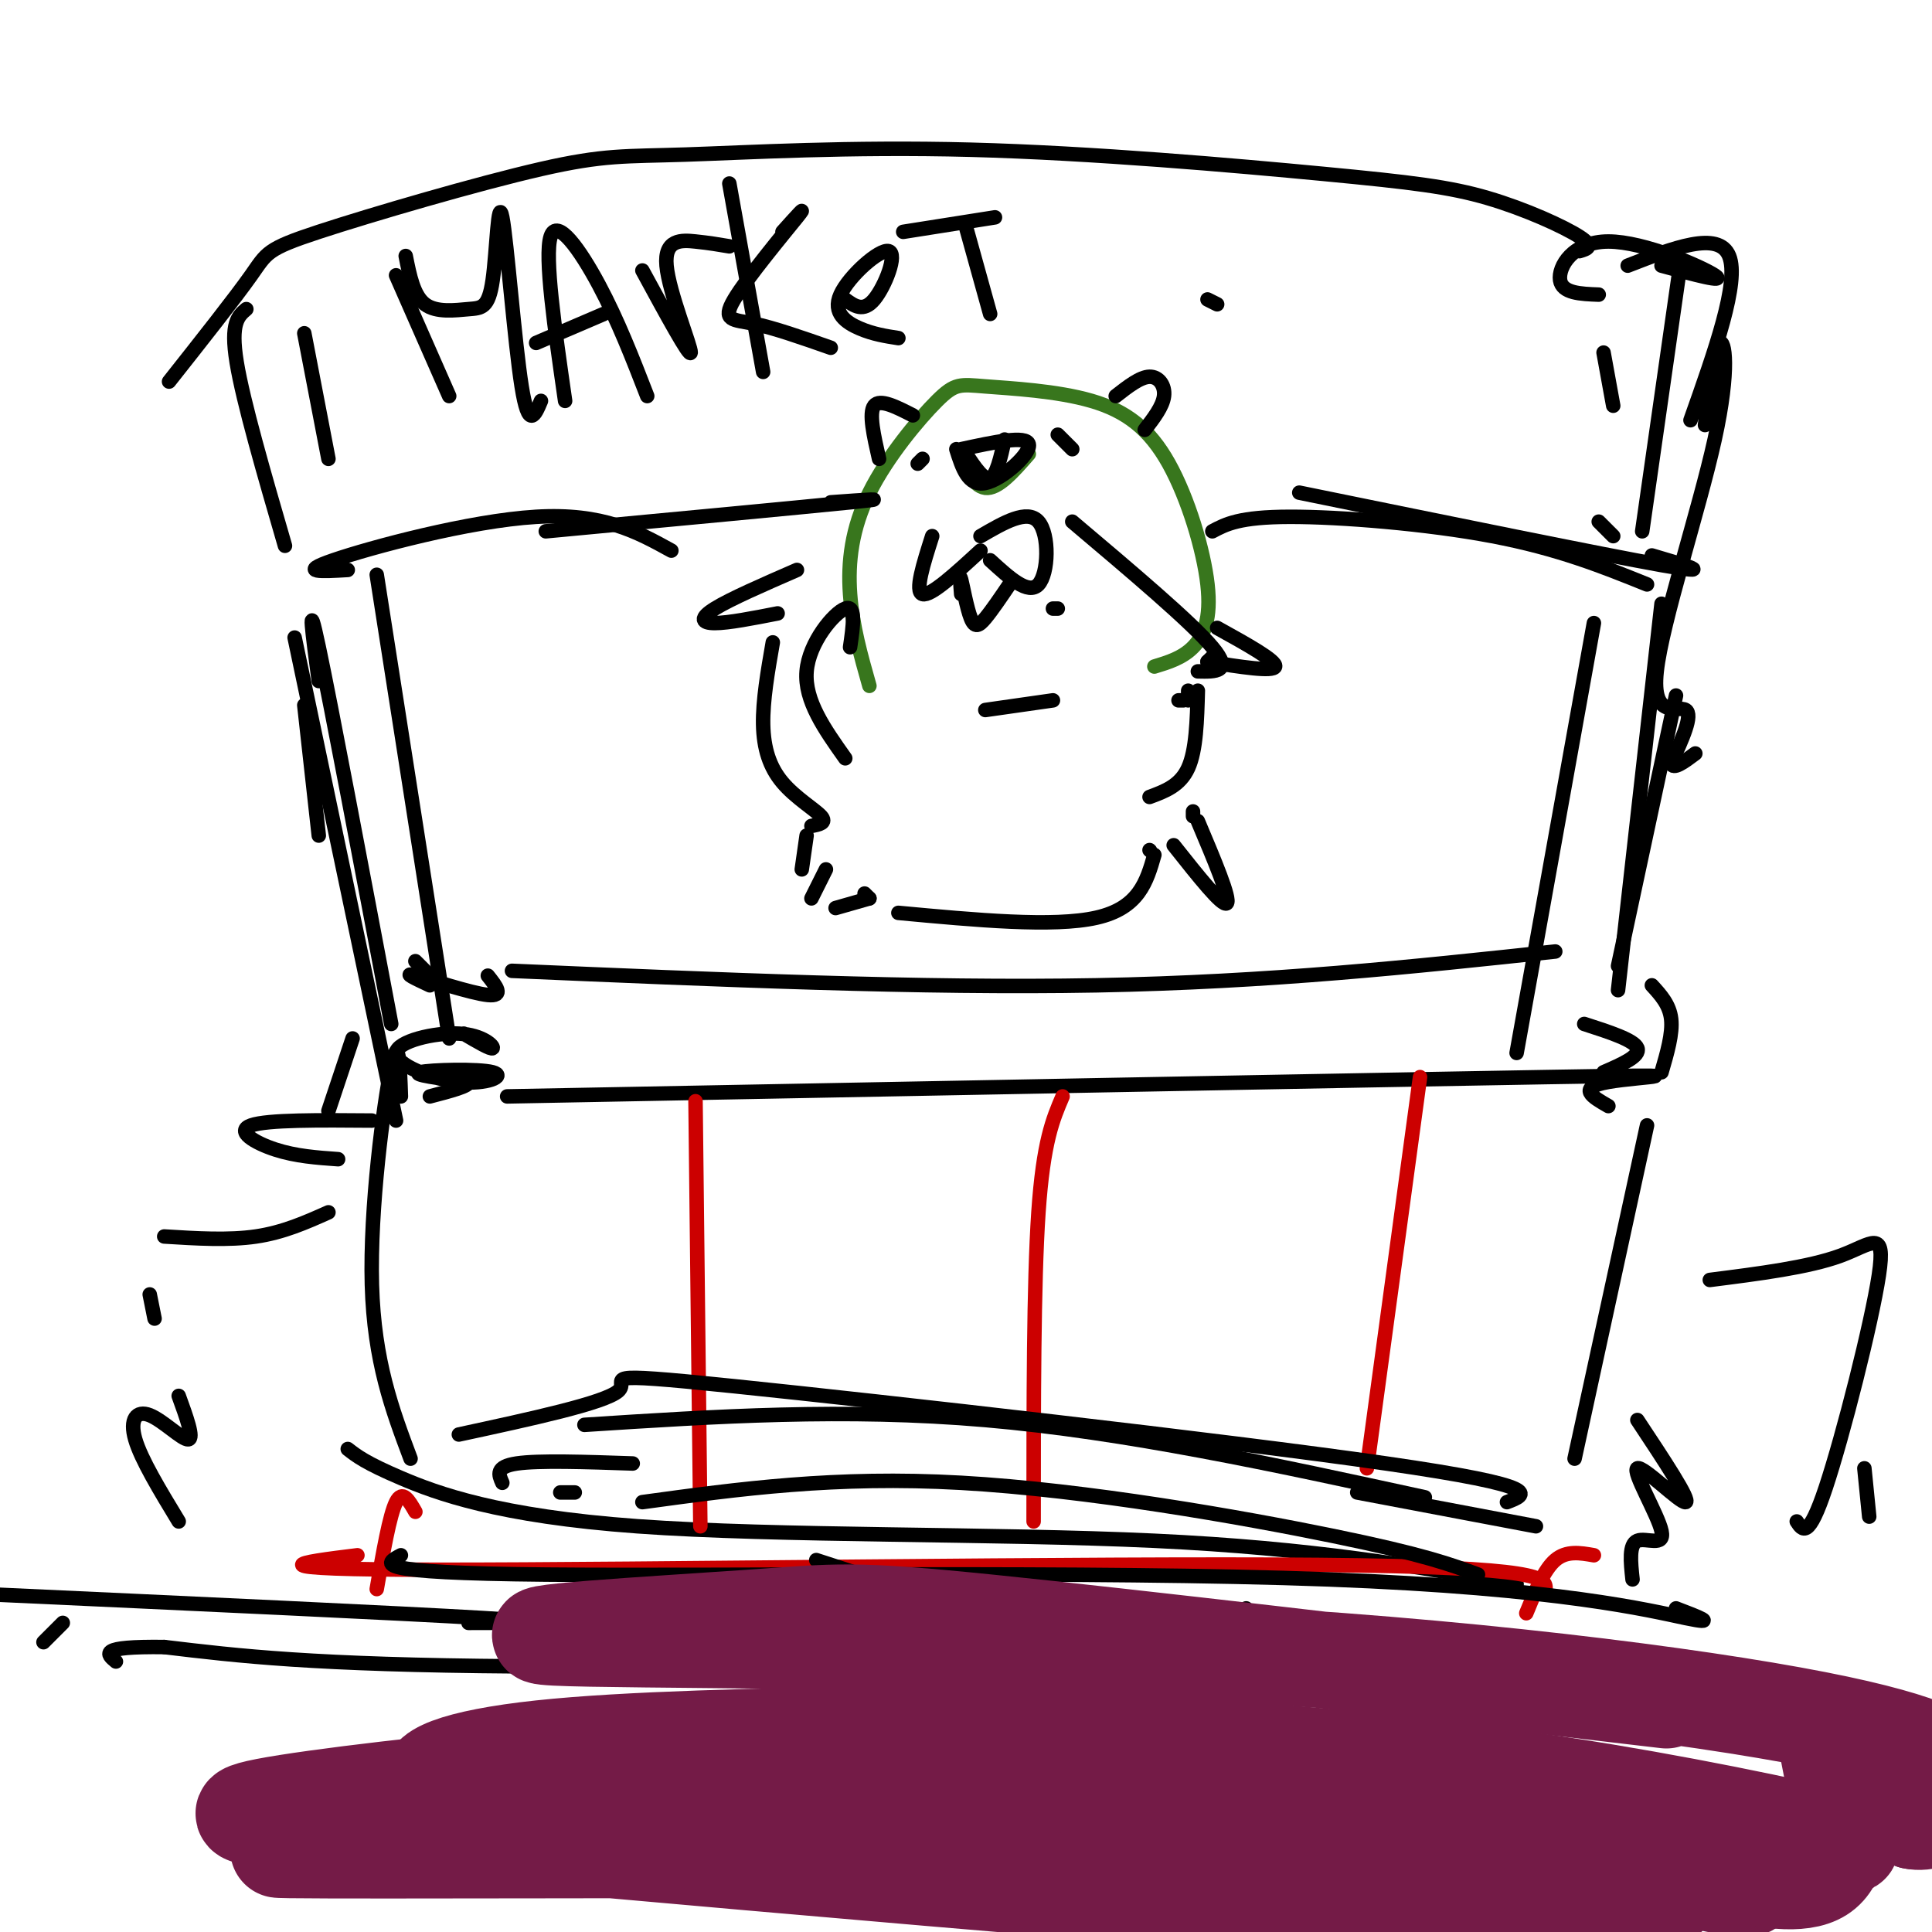 <svg viewBox='0 0 400 400' version='1.1' xmlns='http://www.w3.org/2000/svg' xmlns:xlink='http://www.w3.org/1999/xlink'><g fill='none' stroke='#38761d' stroke-width='3' stroke-linecap='round' stroke-linejoin='round'><path d='M239,138c2.885,-0.877 5.769,-1.755 8,-4c2.231,-2.245 3.807,-5.859 3,-13c-0.807,-7.141 -3.998,-17.810 -8,-25c-4.002,-7.190 -8.816,-10.901 -16,-13c-7.184,-2.099 -16.737,-2.587 -22,-3c-5.263,-0.413 -6.235,-0.750 -10,3c-3.765,3.750 -10.321,11.586 -14,19c-3.679,7.414 -4.480,14.404 -4,21c0.480,6.596 2.240,12.798 4,19'/><path d='M201,97c-1.200,-1.667 -2.400,-3.333 -2,-2c0.400,1.333 2.400,5.667 5,6c2.600,0.333 5.800,-3.333 9,-7'/></g>
<g fill='none' stroke='#000000' stroke-width='3' stroke-linecap='round' stroke-linejoin='round'><path d='M198,93c1.222,3.867 2.444,7.733 6,7c3.556,-0.733 9.444,-6.067 9,-8c-0.444,-1.933 -7.222,-0.467 -14,1'/><path d='M200,94c1.833,2.750 3.667,5.500 5,5c1.333,-0.500 2.167,-4.250 3,-8'/><path d='M219,90c0.000,0.000 3.000,3.000 3,3'/><path d='M191,95c0.000,0.000 -1.000,1.000 -1,1'/><path d='M189,86c-3.417,-1.750 -6.833,-3.500 -8,-2c-1.167,1.500 -0.083,6.250 1,11'/><path d='M237,89c1.867,-2.422 3.733,-4.844 4,-7c0.267,-2.156 -1.067,-4.044 -3,-4c-1.933,0.044 -4.467,2.022 -7,4'/><path d='M193,111c-1.833,5.750 -3.667,11.500 -2,12c1.667,0.500 6.833,-4.250 12,-9'/><path d='M205,116c3.956,3.622 7.911,7.244 10,5c2.089,-2.244 2.311,-10.356 0,-13c-2.311,-2.644 -7.156,0.178 -12,3'/><path d='M199,123c-0.167,-2.131 -0.333,-4.262 0,-3c0.333,1.262 1.167,5.917 2,8c0.833,2.083 1.667,1.595 3,0c1.333,-1.595 3.167,-4.298 5,-7'/><path d='M218,126c0.000,0.000 1.000,0.000 1,0'/><path d='M222,108c12.333,10.417 24.667,20.833 29,26c4.333,5.167 0.667,5.083 -3,5'/><path d='M218,145c0.000,0.000 -14.000,2.000 -14,2'/><path d='M176,134c0.644,-4.422 1.289,-8.844 -1,-8c-2.289,0.844 -7.511,6.956 -8,13c-0.489,6.044 3.756,12.022 8,18'/><path d='M250,137c0.000,0.000 1.000,-1.000 1,-1'/><path d='M252,130c6.167,3.417 12.333,6.833 12,8c-0.333,1.167 -7.167,0.083 -14,-1'/><path d='M244,145c0.000,0.000 1.000,0.000 1,0'/><path d='M246,145c0.000,0.000 0.000,-2.000 0,-2'/><path d='M248,143c-0.167,6.167 -0.333,12.333 -2,16c-1.667,3.667 -4.833,4.833 -8,6'/><path d='M247,168c0.000,0.000 0.000,1.000 0,1'/><path d='M248,170c3.417,8.083 6.833,16.167 6,17c-0.833,0.833 -5.917,-5.583 -11,-12'/><path d='M238,176c0.000,0.000 0.100,0.100 0.1,0.1'/><path d='M239,177c-1.583,5.500 -3.167,11.000 -12,13c-8.833,2.000 -24.917,0.500 -41,-1'/><path d='M179,185c0.000,0.000 1.000,1.000 1,1'/><path d='M180,186c0.000,0.000 -7.000,2.000 -7,2'/><path d='M171,180c0.000,0.000 -3.000,6.000 -3,6'/><path d='M166,180c0.000,0.000 1.000,-7.000 1,-7'/><path d='M168,171c1.619,-0.310 3.238,-0.619 2,-2c-1.238,-1.381 -5.333,-3.833 -8,-7c-2.667,-3.167 -3.905,-7.048 -4,-12c-0.095,-4.952 0.952,-10.976 2,-17'/><path d='M165,118c-6.889,3.000 -13.778,6.000 -17,8c-3.222,2.000 -2.778,3.000 0,3c2.778,-0.000 7.889,-1.000 13,-2'/><path d='M327,52c1.596,-0.471 3.192,-0.942 0,-3c-3.192,-2.058 -11.170,-5.705 -19,-8c-7.830,-2.295 -15.510,-3.240 -34,-5c-18.490,-1.760 -47.790,-4.336 -73,-5c-25.210,-0.664 -46.330,0.585 -59,1c-12.670,0.415 -16.891,-0.002 -30,3c-13.109,3.002 -35.106,9.424 -46,13c-10.894,3.576 -10.684,4.308 -14,9c-3.316,4.692 -10.158,13.346 -17,22'/><path d='M51,64c-1.667,1.417 -3.333,2.833 -2,11c1.333,8.167 5.667,23.083 10,38'/><path d='M63,69c0.000,0.000 5.000,26.000 5,26'/><path d='M72,118c-5.311,0.311 -10.622,0.622 -3,-2c7.622,-2.622 28.178,-8.178 42,-9c13.822,-0.822 20.911,3.089 28,7'/><path d='M269,102c31.417,6.417 62.833,12.833 75,15c12.167,2.167 5.083,0.083 -2,-2'/><path d='M340,110c0.000,0.000 8.000,-56.000 8,-56'/><path d='M82,57c0.000,0.000 11.000,25.000 11,25'/><path d='M84,53c0.814,4.110 1.627,8.221 4,10c2.373,1.779 6.304,1.228 9,1c2.696,-0.228 4.156,-0.133 5,-6c0.844,-5.867 1.074,-17.695 2,-13c0.926,4.695 2.550,25.913 4,35c1.450,9.087 2.725,6.044 4,3'/><path d='M134,82c-3.044,-7.844 -6.089,-15.689 -10,-23c-3.911,-7.311 -8.689,-14.089 -10,-10c-1.311,4.089 0.844,19.044 3,34'/><path d='M125,65c0.000,0.000 -14.000,6.000 -14,6'/><path d='M133,56c4.929,9.065 9.857,18.131 10,17c0.143,-1.131 -4.500,-12.458 -5,-18c-0.500,-5.542 3.143,-5.298 6,-5c2.857,0.298 4.929,0.649 7,1'/><path d='M151,38c0.000,0.000 7.000,39.000 7,39'/><path d='M162,48c2.762,-3.071 5.524,-6.143 3,-3c-2.524,3.143 -10.333,12.500 -13,17c-2.667,4.500 -0.190,4.143 4,5c4.190,0.857 10.095,2.929 16,5'/><path d='M186,70c-2.611,-0.405 -5.222,-0.810 -8,-2c-2.778,-1.190 -5.724,-3.164 -4,-7c1.724,-3.836 8.118,-9.533 10,-9c1.882,0.533 -0.748,7.295 -3,10c-2.252,2.705 -4.126,1.352 -6,0'/><path d='M200,47c0.000,0.000 5.000,18.000 5,18'/><path d='M206,45c0.000,0.000 -19.000,3.000 -19,3'/><path d='M250,62c0.000,0.000 2.000,1.000 2,1'/><path d='M78,119c0.000,0.000 15.000,96.000 15,96'/><path d='M66,141c-1.250,-9.417 -2.500,-18.833 0,-7c2.500,11.833 8.750,44.917 15,78'/><path d='M344,125c0.000,0.000 -9.000,80.000 -9,80'/><path d='M330,129c0.000,0.000 -16.000,89.000 -16,89'/><path d='M328,212c5.167,1.667 10.333,3.333 11,5c0.667,1.667 -3.167,3.333 -7,5'/><path d='M333,229c-3.333,-1.911 -6.667,-3.822 0,-5c6.667,-1.178 23.333,-1.622 -13,-1c-36.333,0.622 -125.667,2.311 -215,4'/><path d='M77,232c-10.822,-0.089 -21.644,-0.178 -25,1c-3.356,1.178 0.756,3.622 5,5c4.244,1.378 8.622,1.689 13,2'/><path d='M83,227c-0.222,-6.733 -0.444,-13.467 -2,-6c-1.556,7.467 -4.444,29.133 -4,45c0.444,15.867 4.222,25.933 8,36'/><path d='M72,300c1.845,1.440 3.690,2.881 11,6c7.310,3.119 20.083,7.917 49,10c28.917,2.083 73.976,1.452 107,3c33.024,1.548 54.012,5.274 75,9'/><path d='M341,233c0.000,0.000 -15.000,69.000 -15,69'/><path d='M318,316c0.000,0.000 -37.000,-7.000 -37,-7'/></g>
<g fill='none' stroke='#cc0000' stroke-width='3' stroke-linecap='round' stroke-linejoin='round'><path d='M144,228c0.000,0.000 1.000,88.000 1,88'/><path d='M220,227c-2.000,4.667 -4.000,9.333 -5,24c-1.000,14.667 -1.000,39.333 -1,64'/><path d='M294,223c0.000,0.000 -11.000,81.000 -11,81'/><path d='M86,313c-1.333,-2.333 -2.667,-4.667 -4,-2c-1.333,2.667 -2.667,10.333 -4,18'/><path d='M74,322c-12.000,1.489 -24.000,2.978 17,3c41.000,0.022 135.000,-1.422 182,-1c47.000,0.422 47.000,2.711 47,5'/><path d='M316,334c1.833,-4.500 3.667,-9.000 6,-11c2.333,-2.000 5.167,-1.500 8,-1'/></g>
<g fill='none' stroke='#000000' stroke-width='3' stroke-linecap='round' stroke-linejoin='round'><path d='M83,322c-3.429,1.827 -6.857,3.655 30,4c36.857,0.345 114.000,-0.792 162,1c48.000,1.792 66.857,6.512 74,8c7.143,1.488 2.571,-0.256 -2,-2'/><path d='M338,327c-0.391,-3.632 -0.781,-7.263 1,-8c1.781,-0.737 5.735,1.421 5,-2c-0.735,-3.421 -6.159,-12.421 -5,-13c1.159,-0.579 8.903,7.263 10,7c1.097,-0.263 -4.451,-8.632 -10,-17'/><path d='M322,197c-29.500,3.167 -59.000,6.333 -95,7c-36.000,0.667 -78.500,-1.167 -121,-3'/><path d='M89,204c-2.933,-1.378 -5.867,-2.756 -3,-2c2.867,0.756 11.533,3.644 15,4c3.467,0.356 1.733,-1.822 0,-4'/><path d='M86,199c0.000,0.000 4.000,4.000 4,4'/><path d='M172,104c6.917,-0.500 13.833,-1.000 4,0c-9.833,1.000 -36.417,3.500 -63,6'/><path d='M251,110c2.800,-1.489 5.600,-2.978 16,-3c10.400,-0.022 28.400,1.422 42,4c13.600,2.578 22.800,6.289 32,10'/><path d='M334,111c0.000,0.000 -3.000,-3.000 -3,-3'/><path d='M334,84c0.000,0.000 -2.000,-11.000 -2,-11'/><path d='M331,61c-3.792,-0.143 -7.583,-0.286 -8,-3c-0.417,-2.714 2.542,-8.000 10,-8c7.458,0.000 19.417,5.286 22,7c2.583,1.714 -4.208,-0.143 -11,-2'/><path d='M337,55c9.417,-3.667 18.833,-7.333 21,-2c2.167,5.333 -2.917,19.667 -8,34'/><path d='M353,88c0.965,-8.041 1.930,-16.083 3,-17c1.070,-0.917 2.246,5.290 -1,20c-3.246,14.710 -10.912,37.922 -12,48c-1.088,10.078 4.404,7.022 6,8c1.596,0.978 -0.702,5.989 -3,11'/><path d='M346,158c0.333,1.500 2.667,-0.250 5,-2'/><path d='M347,144c0.000,0.000 -12.000,56.000 -12,56'/><path d='M342,204c1.833,2.000 3.667,4.000 4,7c0.333,3.000 -0.833,7.000 -2,11'/><path d='M63,146c0.000,0.000 3.000,27.000 3,27'/><path d='M61,132c0.000,0.000 21.000,100.000 21,100'/><path d='M96,214c2.853,1.676 5.707,3.352 6,3c0.293,-0.352 -1.974,-2.733 -7,-3c-5.026,-0.267 -12.811,1.580 -13,4c-0.189,2.420 7.217,5.411 13,6c5.783,0.589 9.941,-1.226 7,-2c-2.941,-0.774 -12.983,-0.507 -15,0c-2.017,0.507 3.992,1.253 10,2'/><path d='M97,224c0.333,0.833 -3.833,1.917 -8,3'/><path d='M73,215c0.000,0.000 -5.000,15.000 -5,15'/><path d='M68,251c-4.667,2.083 -9.333,4.167 -15,5c-5.667,0.833 -12.333,0.417 -19,0'/><path d='M31,268c0.000,0.000 1.000,5.000 1,5'/><path d='M37,289c1.607,4.417 3.214,8.833 2,9c-1.214,0.167 -5.250,-3.917 -8,-5c-2.750,-1.083 -4.214,0.833 -3,5c1.214,4.167 5.107,10.583 9,17'/><path d='M354,265c10.214,-1.298 20.429,-2.595 27,-5c6.571,-2.405 9.500,-5.917 8,4c-1.500,9.917 -7.429,33.262 -11,44c-3.571,10.738 -4.786,8.869 -6,7'/><path d='M386,304c0.000,0.000 1.000,10.000 1,10'/><path d='M312,311c4.185,-1.595 8.369,-3.190 -25,-8c-33.369,-4.810 -104.292,-12.833 -135,-16c-30.708,-3.167 -21.202,-1.476 -24,1c-2.798,2.476 -17.899,5.738 -33,9'/><path d='M131,303c-9.750,-0.333 -19.500,-0.667 -24,0c-4.500,0.667 -3.750,2.333 -3,4'/><path d='M116,309c0.000,0.000 3.000,0.000 3,0'/><path d='M295,310c-31.000,-6.750 -62.000,-13.500 -91,-16c-29.000,-2.500 -56.000,-0.750 -83,1'/><path d='M133,311c19.978,-2.733 39.956,-5.467 66,-4c26.044,1.467 58.156,7.133 77,11c18.844,3.867 24.422,5.933 30,8'/><path d='M258,333c-6.083,4.333 -12.167,8.667 -27,7c-14.833,-1.667 -38.417,-9.333 -62,-17'/><path d='M97,336c9.917,0.000 19.833,0.000 3,-1c-16.833,-1.000 -60.417,-3.000 -104,-5'/><path d='M13,336c0.000,0.000 -4.000,4.000 -4,4'/><path d='M371,352c-27.756,-3.044 -55.511,-6.089 -104,-7c-48.489,-0.911 -117.711,0.311 -160,0c-42.289,-0.311 -57.644,-2.156 -73,-4'/><path d='M34,341c-13.833,-0.167 -11.917,1.417 -10,3'/></g>
<g fill='none' stroke='#741b47' stroke-width='20' stroke-linecap='round' stroke-linejoin='round'><path d='M100,379c-3.483,0.519 -6.966,1.039 -4,0c2.966,-1.039 12.382,-3.635 17,-6c4.618,-2.365 4.438,-4.499 50,-3c45.562,1.499 136.867,6.632 164,7c27.133,0.368 -9.906,-4.028 -46,-7c-36.094,-2.972 -71.242,-4.518 -98,-5c-26.758,-0.482 -45.127,0.101 -68,2c-22.873,1.899 -50.249,5.114 -60,7c-9.751,1.886 -1.875,2.443 6,3'/><path d='M61,377c60.150,5.745 207.525,18.607 247,21c39.475,2.393 -28.950,-5.682 -61,-10c-32.050,-4.318 -27.725,-4.879 -63,-5c-35.275,-0.121 -110.151,0.198 -124,0c-13.849,-0.198 33.329,-0.914 69,0c35.671,0.914 59.836,3.457 84,6'/><path d='M213,389c31.116,2.189 66.905,4.662 95,5c28.095,0.338 48.495,-1.460 31,-2c-17.495,-0.540 -72.887,0.179 -115,-2c-42.113,-2.179 -70.948,-7.254 -93,-11c-22.052,-3.746 -37.322,-6.162 -41,-9c-3.678,-2.838 4.235,-6.096 22,-8c17.765,-1.904 45.383,-2.452 73,-3'/><path d='M185,359c28.599,0.238 63.597,2.333 92,5c28.403,2.667 50.211,5.905 72,10c21.789,4.095 43.560,9.048 30,8c-13.560,-1.048 -62.449,-8.095 -78,-9c-15.551,-0.905 2.236,4.333 20,9c17.764,4.667 35.504,8.762 40,9c4.496,0.238 -4.252,-3.381 -13,-7'/><path d='M348,384c-6.681,-3.013 -16.884,-7.045 -10,-4c6.884,3.045 30.853,13.166 39,8c8.147,-5.166 0.470,-25.619 1,-30c0.530,-4.381 9.265,7.309 18,19'/><path d='M396,377c5.533,1.205 10.367,-5.281 12,-8c1.633,-2.719 0.066,-1.670 -2,-3c-2.066,-1.330 -4.630,-5.040 -30,-10c-25.370,-4.960 -73.547,-11.169 -129,-14c-55.453,-2.831 -118.183,-2.285 -132,-3c-13.817,-0.715 21.280,-2.693 40,-4c18.720,-1.307 21.063,-1.945 50,1c28.937,2.945 84.469,9.472 140,16'/></g>
</svg>
